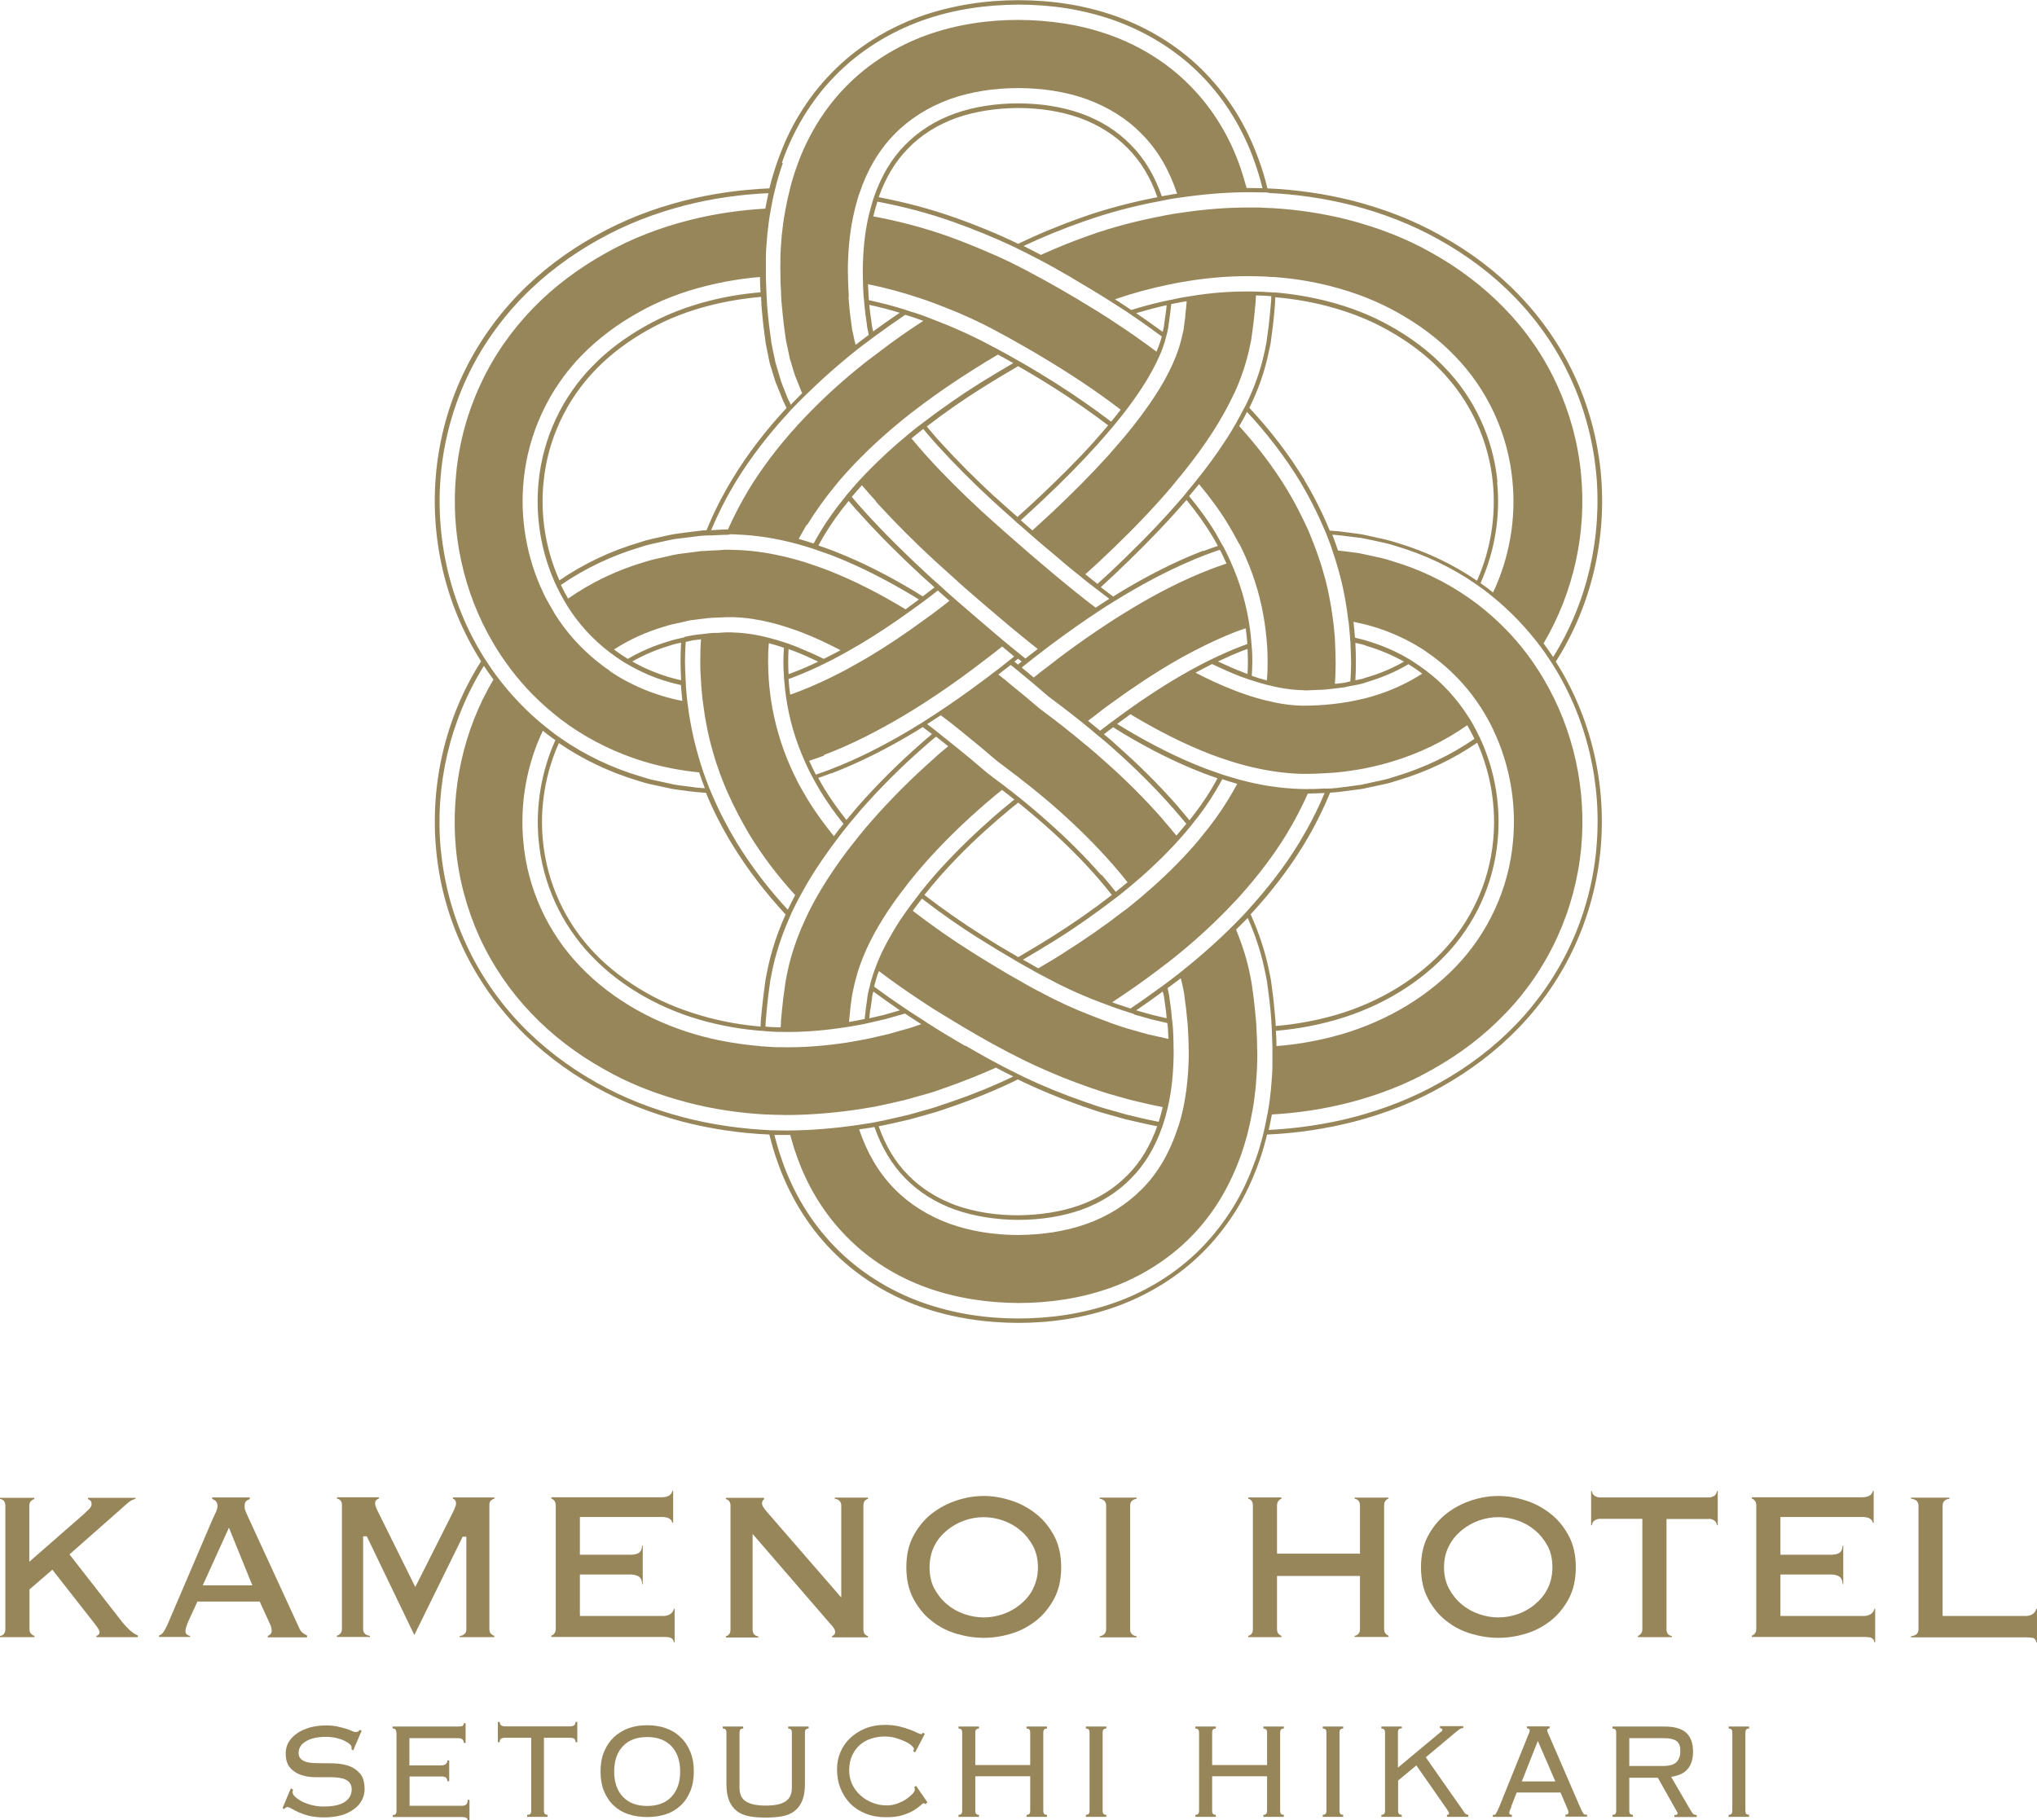<?xml version="1.0" encoding="UTF-8"?><svg id="_レイヤー_1" xmlns="http://www.w3.org/2000/svg" viewBox="0 0 110.51 98.76"><defs><style>.cls-1{fill:#98865b;}</style></defs><path class="cls-1" d="M84.41,35.89c1.95-3.06,2.78-6.73,2.43-10.3-.18-1.78-.65-3.55-1.41-5.18-.76-1.64-1.8-3.14-3.04-4.42-1.24-1.29-2.67-2.35-4.19-3.19-1.51-.86-3.13-1.47-4.78-1.9-1.54-.39-3.1-.61-4.66-.68-.12-.49-.26-.98-.44-1.47-.31-.87-.69-1.72-1.19-2.54-.49-.81-1.09-1.58-1.76-2.27-1.35-1.39-3.04-2.42-4.8-3.05-1.76-.63-3.57-.88-5.32-.88-1.75,0-3.56,.26-5.32,.88-1.75,.63-3.45,1.66-4.8,3.05-.68,.69-1.27,1.46-1.76,2.27-.5,.81-.88,1.67-1.19,2.54-.17,.49-.32,.98-.44,1.47-1.55,.07-3.1,.28-4.63,.67-1.65,.42-3.27,1.04-4.78,1.89-1.52,.84-2.95,1.9-4.19,3.18-1.24,1.28-2.29,2.78-3.05,4.41-.76,1.63-1.24,3.39-1.42,5.18-.36,3.57,.47,7.24,2.41,10.3,0,.01,.02,.02,.02,.03-1.93,3.03-2.77,6.66-2.44,10.2,.16,1.79,.63,3.55,1.38,5.19,.75,1.64,1.78,3.15,3.01,4.44,1.23,1.29,2.66,2.37,4.17,3.22,1.51,.86,3.13,1.48,4.77,1.92,1.57,.41,3.16,.64,4.75,.71,.12,.49,.26,.97,.43,1.45,.6,1.73,1.58,3.43,2.94,4.82,1.35,1.39,3.04,2.43,4.79,3.06,1.76,.63,3.57,.88,5.32,.89,1.75,0,3.56-.25,5.32-.88,1.76-.63,3.45-1.66,4.8-3.04,.68-.69,1.27-1.46,1.77-2.27,.49-.81,.88-1.67,1.19-2.54,.18-.49,.32-.99,.44-1.49,1.58-.07,3.16-.3,4.72-.7,1.65-.43,3.27-1.05,4.78-1.91,1.51-.85,2.94-1.92,4.18-3.21,1.24-1.29,2.27-2.79,3.02-4.43,.75-1.64,1.22-3.4,1.39-5.19,.34-3.55-.5-7.2-2.44-10.24,0,0,0,0,0,0Zm-15.59-25.42c1.52,.07,3.04,.29,4.54,.67,1.63,.42,3.23,1.03,4.72,1.87,1.49,.83,2.91,1.88,4.13,3.15,1.22,1.26,2.25,2.74,2.99,4.35,.75,1.61,1.21,3.34,1.39,5.1,.34,3.48-.46,7.05-2.33,10.04-.17-.25-.34-.5-.52-.74,1.64-2.77,2.35-6.04,2.03-9.22-.16-1.67-.61-3.31-1.31-4.83-.7-1.53-1.67-2.93-2.84-4.13-1.16-1.2-2.5-2.2-3.93-3-1.42-.81-2.96-1.39-4.53-1.8-1.37-.35-2.77-.56-4.17-.64-.09,0-.17,0-.26-.01-.12,0-.23-.01-.35-.02-.17,0-.33,0-.5,0-1.25-.01-2.49,.09-3.71,.27-.18,.03-.37,.05-.55,.08-.09,.02-.18,.04-.27,.05-.08,.01-.16,.03-.25,.05-1.38,.26-2.74,.61-4.05,1.08-.88,.31-1.74,.66-2.58,1.04-.06-.03-.12-.07-.19-.1-.24-.13-.5-.26-.75-.38,1.05-.5,2.14-.94,3.25-1.33,1.33-.47,2.7-.84,4.11-1.1,.08-.02,.17-.03,.25-.05,.12-.02,.23-.05,.35-.07,.16-.03,.32-.05,.47-.07,1.23-.18,2.48-.3,3.75-.3,.23,0,.46,0,.69,.01,.05,0,.11,0,.16,0,.09,0,.17,0,.26,.01Zm8.58,24.91c.24,.16,.47,.33,.69,.51,.88,.71,1.65,1.56,2.27,2.53,.05,.09,.11,.17,.16,.26,.14,.24,.28,.48,.4,.73,.04,.08,.08,.15,.11,.23,.88,1.86,1.25,3.98,1.05,6.04-.23,2.53-1.34,4.95-3.11,6.78-1.76,1.83-4.15,3.15-6.71,3.8-.98,.25-1.99,.42-3.01,.5,0-.28-.01-.55-.03-.83,.96-.08,1.91-.24,2.83-.48,2.44-.62,4.68-1.87,6.32-3.57,1.65-1.7,2.67-3.93,2.88-6.28,.18-1.85-.14-3.76-.91-5.45-.04-.08-.07-.16-.11-.23-.12-.25-.25-.5-.39-.74-.06-.11-.13-.21-.2-.32-.61-.95-1.37-1.79-2.26-2.46-.24-.18-.48-.35-.73-.51-.08-.05-.16-.1-.24-.15-.68-.4-1.42-.72-2.19-.95-.23-.08-.47-.13-.71-.19-.02-.29-.05-.57-.08-.86,.35,.07,.69,.15,1.03,.25,.96,.28,1.87,.7,2.71,1.23,.07,.05,.15,.1,.22,.15Zm-8.21,19.94c-.04-.41-.07-.82-.12-1.23l-.08-.61-.04-.3-.07-.35c-.22-1.17-.59-2.23-1.03-3.22,1.05-1.14,2.03-2.38,2.87-3.76,.55-.9,1.03-1.85,1.44-2.84,.37-.02,.74-.07,1.11-.12l.66-.09,.65-.14,.65-.14c.22-.05,.43-.13,.65-.19,1.5-.45,2.95-1.13,4.26-2.03,.73,1.63,1.04,3.48,.87,5.27-.21,2.3-1.21,4.47-2.82,6.13-1.6,1.66-3.81,2.9-6.2,3.5-.9,.23-1.83,.39-2.78,.47,0-.12-.01-.24-.02-.36Zm-5.24,5.72c-.02,.08-.05,.16-.08,.24-.41,1.24-1.04,2.36-1.92,3.24-.83,.84-1.85,1.48-3.01,1.89-1.15,.41-2.42,.59-3.71,.6-1.29,0-2.56-.2-3.71-.61-1.15-.42-2.18-1.06-3-1.9-.87-.88-1.5-1.99-1.91-3.22,.12-.02,.23-.03,.35-.05,.16-.02,.32-.05,.48-.08,.38,1.08,.93,2.03,1.67,2.78,.73,.75,1.64,1.32,2.69,1.7,1.05,.37,2.22,.55,3.43,.56,1.21,0,2.39-.18,3.44-.55,1.05-.38,1.96-.95,2.69-1.7,.75-.75,1.31-1.7,1.69-2.79,.03-.08,.05-.16,.08-.24,.08-.26,.16-.53,.22-.8,.18-.78,.28-1.6,.31-2.45,.02-.41,.01-.83,0-1.25,0-.22-.02-.45-.03-.67,0-.06-.01-.12-.02-.19,0-.09-.02-.17-.03-.26-.02-.18-.03-.35-.05-.53l-.07-.49-.03-.25-.04-.19c-.01-.07-.03-.14-.05-.21,.24-.18,.48-.36,.72-.54,.05,.2,.1,.4,.14,.61l.04,.22,.03,.25,.07,.51c.03,.26,.05,.52,.08,.78,0,.08,.02,.15,.02,.23,0,0,0,.02,0,.03,.02,.28,.03,.56,.04,.84,.01,.38,.02,.76,0,1.13-.03,.87-.13,1.73-.31,2.55-.06,.27-.13,.54-.21,.8Zm-17.11-4.63c-.22,.04-.44,.08-.66,.12-.06,0-.12,.02-.18,.03-1.23,.19-2.47,.29-3.7,.26-.06,0-.11,0-.17,0-.22,0-.44-.03-.66-.04-.08,0-.17,0-.25-.02-1.03-.09-2.05-.25-3.04-.51-2.56-.66-4.94-1.97-6.7-3.81-1.77-1.83-2.87-4.25-3.09-6.78-.19-2.05,.18-4.16,1.06-6.01,.09,.07,.18,.15,.28,.22,.13,.1,.26,.19,.4,.29-.76,1.68-1.08,3.58-.91,5.42,.21,2.35,1.23,4.58,2.87,6.29,1.63,1.71,3.88,2.96,6.31,3.58,.93,.24,1.88,.4,2.86,.48,.08,0,.17,0,.25,.02,.22,.02,.44,.03,.66,.04,.06,0,.11,0,.17,0,1.23,.03,2.47-.08,3.71-.28,0,0,0,0,0,0,.28-.04,.56-.1,.84-.15,.09-.02,.17-.04,.26-.06,.28-.06,.56-.13,.83-.19l.96-.27c.05-.01,.1-.03,.15-.05,.29,.2,.59,.39,.89,.58-.27,.09-.53,.19-.8,.26l-.99,.28c-.36,.08-.73,.17-1.09,.25-.08,.02-.17,.03-.25,.05Zm-13.75-20.01c-.24-.16-.47-.33-.69-.51-.9-.72-1.68-1.59-2.3-2.58-.04-.07-.08-.14-.12-.21-.14-.24-.28-.48-.41-.73-.04-.08-.08-.15-.11-.23-.89-1.88-1.26-4.02-1.05-6.1,.25-2.53,1.37-4.94,3.15-6.76,.89-.91,1.93-1.69,3.07-2.32,1.14-.65,2.38-1.12,3.66-1.44,.96-.24,1.95-.41,2.94-.49,0,.28,.01,.55,.03,.83-.94,.08-1.87,.23-2.77,.46-1.22,.31-2.4,.76-3.47,1.37-1.07,.6-2.05,1.32-2.88,2.18-1.66,1.69-2.69,3.92-2.92,6.27-.19,1.87,.13,3.81,.9,5.51,.04,.08,.07,.15,.11,.23,.12,.25,.25,.5,.39,.73,.05,.09,.11,.18,.16,.27,.61,.98,1.39,1.82,2.29,2.51,.24,.18,.48,.35,.73,.51,.08,.05,.16,.1,.24,.14,.67,.39,1.38,.71,2.13,.93,.25,.08,.51,.14,.77,.2,.02,.29,.05,.57,.08,.86-.37-.07-.74-.16-1.09-.27-.94-.28-1.83-.69-2.64-1.21-.07-.05-.15-.1-.22-.15Zm8.21-19.92c.04,.41,.07,.82,.12,1.23l.08,.61,.04,.3,.07,.36,.15,.73,.21,.69,.11,.34,.13,.32,.26,.65c.07,.14,.13,.29,.2,.43-1.09,1.17-2.09,2.45-2.95,3.87-.53,.88-1,1.8-1.39,2.76-.12,0-.24,.01-.36,.03l-.66,.08-.66,.09c-.22,.03-.44,.09-.65,.13-.44,.1-.87,.18-1.3,.33-1.53,.45-3.01,1.14-4.35,2.06-.74-1.65-1.05-3.52-.86-5.34,.22-2.29,1.23-4.46,2.85-6.12,.81-.83,1.76-1.54,2.82-2.13,1.05-.6,2.21-1.04,3.41-1.34,.88-.22,1.79-.37,2.72-.45,0,.12,.01,.25,.02,.37Zm4.75-.36s0-.03,0-.04c-.02-.28-.03-.56-.04-.84-.01-.38-.02-.75,0-1.12,.03-.88,.13-1.74,.32-2.57,.06-.27,.13-.54,.21-.8,.02-.08,.05-.16,.08-.24,.41-1.24,1.04-2.35,1.91-3.23,.82-.84,1.85-1.48,3-1.9,1.15-.41,2.42-.6,3.71-.6,1.29,0,2.56,.19,3.71,.6,1.15,.42,2.18,1.05,3,1.9,.88,.88,1.5,1.99,1.91,3.23-.15,.02-.29,.04-.44,.07-.13,.02-.26,.05-.39,.07-.38-1.09-.93-2.04-1.68-2.79-.73-.75-1.64-1.32-2.69-1.7-1.05-.37-2.22-.55-3.43-.55-1.21,0-2.39,.18-3.43,.55-1.05,.38-1.96,.95-2.69,1.7-.75,.75-1.3,1.7-1.68,2.79-.03,.08-.05,.16-.08,.24-.08,.26-.15,.53-.22,.8-.18,.78-.28,1.61-.31,2.46-.02,.41-.01,.82,0,1.24,0,.22,.02,.45,.03,.67,0,.06,.01,.12,.02,.18,0,.09,.02,.17,.02,.26,.02,.18,.04,.36,.06,.54l.07,.49,.03,.25,.04,.18,.04,.21c-.24,.18-.48,.36-.71,.54l-.05-.18-.09-.42-.05-.21-.03-.25-.07-.51c-.03-.27-.06-.53-.08-.8,0-.07-.01-.14-.02-.22Zm12.12-1.03c.66,.39,1.32,.78,1.98,1.2,.02,0,.03,.02,.05,.03,.3,.19,.59,.38,.89,.57,.09,.06,.17,.12,.26,.18,.57,.38,1.13,.78,1.68,1.19-.07,.26-.17,.54-.29,.82-.78-.59-1.58-1.14-2.39-1.67-.09-.06-.17-.11-.26-.17-.29-.19-.58-.37-.88-.55-1.13-.7-2.29-1.36-3.46-1.98-.17-.09-.35-.18-.52-.27-.31-.16-.62-.31-.93-.45-.1-.04-.19-.09-.29-.13-.84-.37-1.69-.72-2.55-1.03-1.32-.47-2.69-.83-4.08-1.09,.06-.27,.14-.54,.22-.8,1.41,.27,2.8,.63,4.14,1.11,1.09,.39,2.17,.83,3.22,1.32,.09,.05,.19,.09,.28,.14,.31,.15,.61,.3,.91,.46,0,0,.01,0,.02,.01,.36,.18,.68,.36,1.01,.54l1,.57Zm9.31,7.08c-.13,.26-.27,.52-.41,.77-.19,.34-.39,.67-.6,.98-.49,.76-1.02,1.47-1.56,2.14-.18,.22-.35,.44-.53,.65-.05,.07-.11,.13-.16,.2-.24,.28-.48,.55-.72,.82-1.05,1.17-2.14,2.25-3.25,3.3-.24,.22-.47,.43-.71,.65-.22-.17-.44-.34-.66-.52,.27-.24,.53-.48,.8-.73,1.1-1.03,2.18-2.1,3.21-3.25,.26-.29,.53-.59,.78-.9,.05-.06,.11-.13,.16-.2,.18-.21,.36-.43,.53-.65,.5-.63,.97-1.28,1.42-1.97,.24-.37,.47-.76,.69-1.16,.14-.25,.27-.51,.4-.78,.04-.08,.08-.16,.12-.24,.35-.77,.63-1.6,.82-2.5l.07-.34,.04-.29,.08-.59c.05-.39,.08-.79,.12-1.18,0-.12,.01-.23,.02-.35,.28,0,.55,.02,.83,.04,0,.12-.01,.25-.02,.37-.04,.41-.07,.82-.12,1.22l-.08,.6-.04,.3-.07,.36c-.22,1.1-.58,2.08-1.01,2.97-.04,.08-.08,.16-.12,.24Zm6.04,12.71c.21,.04,.43,.09,.63,.17,.71,.21,1.39,.5,2.02,.85-.62,.35-1.28,.64-1.98,.84-.14,.04-.27,.1-.41,.12l-.25,.05c.02-.32,.03-.64,.03-.96,0-.36-.01-.72-.03-1.08Zm-.12,2.32l.1-.02,.33-.07c.15-.03,.28-.09,.42-.13,.76-.23,1.48-.54,2.16-.94,.26,.16,.51,.33,.75,.51-.82,.53-1.72,.94-2.67,1.22-.35,.11-.71,.19-1.07,.26-.09,.02-.17,.03-.26,.05-.28,.05-.56,.09-.85,.12-.54,.06-1.08,.09-1.62,.09-.67-.01-1.37-.12-2.08-.3-.27-.07-.53-.14-.8-.23-.08-.03-.16-.05-.24-.08-.18-.06-.36-.13-.55-.2-.73-.28-1.45-.61-2.16-.98,.3-.16,.6-.32,.9-.47,.52,.25,1.03,.48,1.55,.68,.11,.04,.23,.08,.34,.12,.08,.03,.16,.06,.24,.08,.27,.09,.54,.17,.81,.24,.69,.18,1.37,.29,1.99,.3,.12,.02,.29,0,.44,0l.46-.02c.27,0,.53-.04,.79-.07,.04,0,.07,0,.11-.01l.45-.06,.28-.06,.15-.03Zm-1.46,5.58l-.65,.03c-.08,0-.15,0-.23,0-.14,0-.28,.01-.44,0-1.2-.03-2.33-.22-3.39-.51-.27-.07-.54-.16-.81-.24-.08-.03-.16-.05-.24-.08-.26-.09-.51-.18-.76-.27-1.57-.6-3.01-1.35-4.37-2.16-.15-.09-.29-.18-.44-.27,.24-.18,.48-.35,.72-.53,.05,.03,.09,.06,.14,.09,1.33,.79,2.73,1.52,4.24,2.1,.27,.1,.55,.2,.83,.29,.08,.03,.16,.05,.24,.08,.26,.08,.53,.16,.8,.23,.97,.25,1.98,.42,3.04,.45,.25,0,.51,0,.76-.01,.3-.01,.6-.03,.89-.05,.09,0,.18-.01,.27-.02,1.01-.1,2.01-.29,2.99-.59,1.44-.43,2.83-1.1,4.07-1.97,.14,.24,.27,.49,.39,.74-1.3,.89-2.74,1.57-4.22,2.02-.21,.06-.42,.14-.64,.19l-.64,.14-.64,.14-.65,.09c-.33,.04-.65,.09-.98,.11-.09,0-.18,.01-.27,.01-.01,0-.03,0-.04,0Zm-5.3,.59c-.42,.69-.9,1.35-1.42,1.98-.05,.07-.11,.13-.16,.2-.18,.21-.36,.43-.55,.63-.82,.91-1.73,1.76-2.69,2.57-.21,.18-.43,.35-.64,.52-.02,.02-.04,.03-.06,.05-.04,.03-.09,.07-.14,.1-1.06,.82-2.17,1.59-3.33,2.32-.43,.28-.88,.54-1.32,.8-.08-.04-.15-.08-.23-.13l-.6-.34c.58-.34,1.15-.68,1.71-1.03,1.14-.71,2.23-1.48,3.27-2.28,.04-.03,.08-.06,.12-.09,.03-.02,.05-.04,.08-.06,.22-.17,.43-.35,.64-.52,.97-.81,1.87-1.66,2.68-2.57,.19-.21,.37-.42,.55-.64,.05-.07,.11-.13,.16-.2,.45-.56,.87-1.14,1.23-1.75,.13-.22,.25-.43,.37-.65,.27,.09,.54,.17,.81,.25-.15,.28-.31,.56-.48,.84Zm-3.53,10.52l.04,.19,.03,.24,.07,.49c.02,.15,.03,.29,.04,.44-.26-.06-.51-.12-.77-.18l-.88-.25c.49-.33,.97-.67,1.44-1.02,0,.03,.01,.06,.02,.09Zm-1.6,1.15l.96,.27c.29,.07,.57,.13,.86,.2,0,.09,.02,.17,.03,.26,.01,.2,.02,.4,.03,.6-.37-.08-.75-.17-1.12-.25l-.99-.28c-.26-.07-.52-.16-.78-.25-.07-.02-.13-.05-.2-.07-.03-.01-.07-.02-.1-.04-.33-.12-.65-.24-.98-.37-.93-.36-1.84-.77-2.72-1.25-.31-.15-.62-.33-.93-.5l-.33-.19-.6-.34c-.08-.05-.15-.09-.23-.14-.08-.05-.17-.1-.25-.15-.45-.27-.9-.54-1.34-.82-1.15-.72-2.25-1.49-3.3-2.3,.16-.22,.32-.44,.5-.66,1.03,.8,2.12,1.56,3.25,2.26,.57,.36,1.15,.71,1.74,1.05,.02,.01,.04,.03,.06,.04l.19,.11,.73,.41s.07,.04,.1,.06c.28,.15,.55,.3,.81,.43,1.04,.56,2.11,1.02,3.21,1.42,.16,.06,.31,.12,.47,.17,.17,.06,.34,.12,.51,.17,.1,.03,.2,.07,.31,.1,.04,.01,.08,.03,.13,.04Zm-14.29-.26l.07-.49,.03-.24,.04-.18s.01-.05,.02-.07c.48,.35,.96,.69,1.44,1.02l-.91,.26c-.25,.06-.5,.11-.75,.17,.02-.15,.03-.31,.05-.47Zm-.07-1.15c-.01,.06-.03,.13-.04,.19l-.04,.19-.03,.24-.07,.49c-.02,.19-.04,.37-.06,.55-.28,.06-.56,.11-.85,.16,.03-.27,.05-.54,.08-.81l.07-.51,.04-.25,.05-.22c.04-.19,.08-.39,.14-.58,.02-.09,.05-.18,.07-.26,.08-.28,.18-.55,.29-.83,.24-.61,.55-1.22,.9-1.81,.29-.49,.61-.97,.95-1.44,.16-.22,.33-.44,.5-.66,.05-.07,.1-.13,.15-.2,.26-.33,.53-.65,.81-.97,.91-1.04,1.91-2.03,2.96-2.96,.26-.24,.53-.46,.8-.69,.16-.14,.33-.27,.49-.4,.23,.17,.45,.35,.67,.52-.21,.17-.42,.34-.62,.51-.26,.23-.53,.44-.78,.68-1.03,.91-2,1.88-2.89,2.88-.27,.31-.53,.63-.79,.95-.05,.07-.1,.13-.15,.2-.17,.22-.34,.44-.5,.66-.32,.44-.62,.88-.88,1.34-.38,.64-.7,1.28-.93,1.92-.11,.28-.19,.56-.27,.84-.02,.09-.04,.18-.06,.27Zm-4.22-4.07c.13-.27,.26-.54,.4-.8,.16-.3,.32-.59,.49-.88,.49-.83,1.03-1.6,1.59-2.34,.17-.23,.34-.45,.52-.67,.05-.07,.11-.13,.16-.2,.21-.25,.42-.5,.63-.75,1.06-1.2,2.18-2.32,3.36-3.35,.23-.21,.46-.41,.7-.6l.07,.05,.59,.47c-.27,.23-.55,.45-.81,.7-1.15,1.02-2.25,2.11-3.28,3.28-.24,.27-.48,.55-.71,.84-.05,.07-.11,.13-.16,.2-.17,.22-.35,.44-.52,.66-.51,.68-.99,1.38-1.44,2.13-.21,.35-.41,.72-.6,1.09-.13,.26-.25,.53-.37,.8-.04,.08-.07,.16-.11,.25-.33,.8-.6,1.64-.77,2.54l-.06,.33-.04,.29-.08,.59c-.05,.39-.08,.79-.12,1.18,0,.12-.01,.24-.02,.37-.06,0-.12,0-.17,0-.22,0-.43-.02-.65-.04,0-.13,.01-.26,.02-.39,.04-.41,.07-.82,.12-1.22l.08-.6,.04-.3,.07-.35c.21-1.09,.55-2.09,.96-3.02,.04-.08,.07-.17,.11-.25Zm-5.98-12.65c-.23-.05-.46-.11-.69-.18-.69-.21-1.35-.49-1.96-.84,.64-.36,1.32-.65,2.04-.86,.19-.07,.4-.12,.61-.16-.02,.35-.03,.7-.03,1.05,0,.33,.02,.66,.03,.99Zm.18-2.33c-.06,.01-.11,.02-.17,.04-.23,.05-.47,.1-.69,.18-.78,.23-1.53,.55-2.21,.95-.26-.16-.51-.33-.75-.51,.84-.54,1.76-.96,2.73-1.24,.3-.11,.61-.16,.92-.23,.03,0,.05-.01,.08-.02,.09-.02,.17-.04,.26-.06,.04,0,.08-.02,.13-.03l.48-.06,.24-.03,.24-.03c.16-.02,.32-.02,.49-.03l.49-.02h.24c.08-.01,.15,0,.23,0,.65,.02,1.33,.13,2.02,.3,.27,.07,.53,.14,.8,.23,.08,.03,.16,.05,.24,.08,.2,.07,.41,.14,.61,.22,.71,.27,1.4,.6,2.09,.96-.3,.16-.6,.32-.91,.47-.49-.24-.99-.46-1.48-.66-.13-.05-.27-.1-.4-.15-.08-.03-.16-.06-.24-.08-.27-.09-.54-.17-.81-.24-.67-.18-1.33-.28-1.94-.3-.07,0-.13-.01-.2-.01h-.23s-.46,.03-.46,.03c-.15,0-.31,0-.46,.02l-.4,.05h-.05s-.45,.06-.45,.06c-.12,.02-.23,.05-.35,.07-.03,0-.06,.01-.09,.02Zm6.66-6.1c.46-.75,.98-1.47,1.55-2.16,.06-.07,.11-.14,.16-.2,.18-.21,.37-.42,.56-.63,.83-.9,1.74-1.75,2.7-2.54,.18-.15,.36-.3,.54-.44,.03-.03,.07-.05,.1-.08,.07-.05,.13-.1,.2-.15,1.43-1.1,2.96-2.11,4.54-3.04,.1,.06,.2,.11,.3,.16l.53,.3c-.6,.35-1.19,.71-1.78,1.07-1.07,.67-2.1,1.39-3.08,2.14-.07,.05-.13,.1-.2,.15-.04,.03-.07,.05-.11,.08-.18,.14-.36,.29-.54,.44-.97,.8-1.87,1.65-2.69,2.54-.19,.21-.37,.42-.55,.63-.06,.07-.11,.13-.16,.2-.51,.62-.98,1.27-1.38,1.94-.12,.2-.23,.4-.34,.6-.27-.09-.54-.17-.81-.25,.14-.26,.29-.52,.44-.78Zm3.58-10.49l-.02-.09-.04-.18-.03-.24-.07-.49c-.02-.15-.03-.3-.05-.45,.55,.12,1.1,.26,1.65,.43-.49,.33-.97,.67-1.45,1.02Zm-.23-1.71c0-.08-.02-.17-.02-.25-.01-.2-.02-.4-.03-.61,.97,.2,1.94,.46,2.88,.78,.09,.03,.18,.06,.27,.09,.01,0,.02,0,.03,.01,.33,.12,.65,.24,.98,.37,.95,.37,1.88,.79,2.78,1.28,.4,.21,.8,.43,1.2,.66,.28,.16,.56,.32,.84,.48,.08,.05,.17,.1,.25,.15,1.56,.92,3.07,1.91,4.48,2.99-.17,.22-.34,.43-.52,.65-.96-.73-1.95-1.42-2.99-2.08-.59-.37-1.19-.74-1.8-1.09,0,0,0,0,0,0l-.25-.14-.67-.38c-.06-.03-.11-.06-.17-.09-.25-.14-.51-.28-.75-.4-1.06-.57-2.16-1.04-3.27-1.46-.13-.05-.27-.1-.4-.15-.19-.07-.39-.13-.59-.19-.1-.03-.2-.07-.3-.1-.64-.2-1.29-.37-1.94-.51Zm11.54,15.05c.22,.18,.44,.35,.66,.52,.07,.05,.14,.11,.21,.16,.21,.16,.42,.32,.63,.48-.25,.16-.5,.32-.74,.48-.17-.13-.34-.26-.51-.39-.07-.05-.13-.11-.2-.16-.22-.17-.44-.35-.65-.52-.52-.42-1.03-.85-1.55-1.29-.44-.37-.87-.74-1.3-1.12-.21-.18-.42-.37-.63-.55-.06-.06-.13-.11-.19-.17-.38-.34-.77-.68-1.14-1.02-1.05-.97-2.06-1.97-3-3.01-.28-.31-.55-.63-.82-.95,.18-.15,.35-.29,.53-.43,.04-.03,.07-.06,.11-.08,.26,.31,.52,.61,.79,.91,.92,1.01,1.91,2,2.95,2.96,.39,.36,.8,.72,1.2,1.08,.06,.06,.12,.11,.19,.17,.21,.18,.42,.36,.63,.55,.4,.35,.8,.7,1.22,1.04,.54,.47,1.08,.92,1.63,1.35Zm8.98,3.62c-.13,.04-.25,.09-.38,.14-.5,.19-1.01,.42-1.51,.66-.1,.05-.19,.09-.29,.14-.3,.15-.59,.31-.89,.47-1.19,.66-2.36,1.42-3.5,2.24-.24,.17-.48,.35-.72,.53-.02,.01-.04,.03-.06,.04-.05,.04-.11,.08-.16,.12-.16,.12-.31,.24-.47,.36,0,0,0,0-.01-.01-.21-.18-.43-.35-.64-.53,.13-.1,.26-.2,.39-.3,.07-.05,.14-.11,.21-.16,.06-.05,.13-.1,.19-.15,.17-.13,.34-.25,.52-.38,1.11-.81,2.25-1.57,3.41-2.24,.28-.16,.56-.32,.85-.47,.09-.05,.18-.09,.27-.14,.7-.36,1.4-.69,2.12-.97,.2-.08,.39-.14,.59-.21,.04,.28,.07,.56,.09,.84Zm.04,.99c0,.21-.01,.42-.02,.63-.09-.03-.17-.06-.26-.1-.45-.17-.89-.37-1.34-.58,.44-.21,.87-.4,1.3-.57,.1-.04,.2-.07,.3-.11,.01,.24,.02,.48,.02,.72Zm-12.47,15.99l-.06-.04c-.61-.35-1.21-.71-1.79-1.08-1.13-.71-2.2-1.46-3.23-2.25,.25-.32,.51-.63,.78-.94,.88-1,1.84-1.96,2.87-2.86,.25-.23,.52-.45,.78-.67,.21-.19,.44-.36,.66-.54,.23,.18,.46,.37,.68,.56,.26,.22,.53,.44,.78,.67,1.03,.91,1.99,1.86,2.86,2.86,.26,.3,.52,.61,.76,.92-1.03,.8-2.12,1.56-3.25,2.27-.59,.37-1.19,.73-1.79,1.08l-.04,.02Zm4.51-4.45c-.88-1.01-1.85-1.97-2.89-2.89-.25-.23-.52-.45-.78-.68-.21-.18-.43-.36-.64-.53-.05-.04-.1-.09-.16-.13-.01-.01-.03-.02-.04-.03-.22-.18-.44-.35-.67-.52-.04-.03-.08-.06-.11-.09l-.42-.31-.21-.16-.1-.08c-.11-.09-.15-.11-.23-.18l-.85-.72-.82-.67-.19-.15-.64-.51-.02-.02-.2-.16-.47-.36c.25-.16,.49-.32,.74-.48l.38,.29,.09,.07,.12,.09,.66,.53,.06,.05,.83,.68,.85,.72c.06,.06,.1,.08,.19,.15l.11,.08,.21,.16,.42,.32c.09,.07,.18,.14,.28,.21,.19,.15,.37,.3,.56,.44,.04,.03,.07,.06,.11,.09,.07,.05,.13,.11,.2,.16,.17,.14,.34,.28,.51,.42,.27,.23,.54,.45,.8,.69,1.05,.93,2.05,1.92,2.96,2.96,.27,.31,.54,.63,.79,.95-.21,.18-.43,.35-.64,.52-.25-.31-.5-.62-.77-.93Zm-16.95-10.64c.11-.04,.21-.07,.32-.12,.52-.2,1.05-.43,1.57-.69,.1-.05,.19-.09,.29-.14,.3-.15,.59-.31,.88-.47,.26-.15,.53-.3,.79-.45,.92-.55,1.82-1.15,2.71-1.79,.24-.17,.48-.35,.72-.52,0,0,0,0,0,0,.07-.05,.14-.11,.21-.16,.2-.15,.4-.3,.6-.46,.21,.19,.42,.38,.63,.56-.16,.13-.32,.25-.49,.38-.07,.05-.14,.11-.21,.16-.08,.06-.17,.13-.25,.19-.15,.11-.3,.22-.46,.33-.99,.73-2.01,1.41-3.05,2.03-.12,.07-.25,.14-.37,.21-.28,.16-.56,.32-.84,.47-.09,.05-.18,.09-.27,.14-.72,.37-1.45,.71-2.18,.99-.17,.07-.35,.13-.52,.19-.04-.28-.07-.56-.09-.84Zm-.03-.92c0-.23,.01-.47,.02-.7,.11,.04,.22,.08,.33,.12,.43,.16,.85,.36,1.28,.56-.46,.22-.91,.42-1.37,.59-.08,.03-.16,.06-.24,.09-.01-.22-.02-.44-.02-.66Zm4.76-8.7c1.04,1.14,2.12,2.22,3.23,3.24,.27,.25,.54,.48,.81,.73,.06,.06,.13,.11,.19,.17,.21,.19,.41,.38,.62,.56,.58,.51,1.17,1.01,1.76,1.51,.36,.31,.73,.62,1.1,.92,.22,.18,.43,.36,.65,.53,.07,.05,.13,.11,.2,.16,.07,.06,.14,.11,.22,.17-.22,.17-.45,.35-.67,.52-.07-.05-.13-.11-.2-.16-.07-.05-.13-.11-.2-.16-.22-.18-.44-.36-.65-.53-.33-.28-.66-.55-.98-.83-.62-.53-1.25-1.07-1.88-1.62-.21-.18-.42-.37-.62-.56-.06-.06-.13-.11-.19-.17-.24-.21-.48-.42-.71-.64-1.12-1.04-2.23-2.13-3.29-3.3-.24-.26-.47-.53-.7-.8,.18-.21,.36-.42,.55-.63,.25,.3,.51,.59,.77,.87Zm7.71,8.84l-.2-.16c.07-.05,.13-.1,.2-.16,.07,.05,.13,.1,.2,.16-.07,.05-.13,.1-.2,.16Zm-8.51-8.11c1.07,1.18,2.17,2.27,3.3,3.31,.23,.21,.46,.41,.68,.61-.21,.16-.43,.33-.64,.49-.15-.09-.3-.19-.45-.28-1.37-.82-2.82-1.58-4.4-2.19-.26-.1-.54-.2-.81-.29,.1-.18,.2-.37,.31-.55,.39-.65,.84-1.27,1.33-1.87,.22,.26,.45,.52,.68,.77Zm-2.01,13.01c1.51-.57,2.91-1.3,4.25-2.09,.06-.03,.11-.07,.17-.1,.08-.05,.15-.1,.23-.14,.25-.16,.51-.31,.75-.47,.92-.59,1.8-1.21,2.66-1.85,.17-.13,.34-.26,.5-.38,.23-.17,.45-.35,.68-.52,.07-.05,.14-.11,.2-.16,.07-.06,.14-.11,.22-.17,.22,.18,.43,.36,.65,.54-.07,.05-.13,.11-.2,.16-.07,.05-.14,.11-.2,.16-.22,.18-.44,.35-.67,.52-.23,.18-.46,.35-.69,.52-.79,.59-1.61,1.17-2.45,1.72-.25,.16-.49,.32-.74,.48-.08,.05-.15,.1-.23,.14-.16,.1-.31,.19-.47,.29-1.37,.81-2.8,1.56-4.38,2.16-.24,.09-.48,.18-.73,.26-.13-.25-.25-.5-.36-.75,.27-.09,.54-.18,.8-.28Zm.38,1.01c1.59-.61,3.04-1.36,4.42-2.18,.19-.11,.37-.23,.55-.34l.5,.38c-.22,.19-.44,.37-.66,.57-1.18,1.04-2.31,2.16-3.38,3.38-.2,.23-.4,.47-.6,.71-.44-.55-.84-1.12-1.2-1.7-.12-.19-.22-.39-.33-.58,.23-.08,.46-.16,.69-.25Zm18.05,2.55c-1.03-1.18-2.13-2.27-3.28-3.28-.27-.25-.55-.48-.83-.72-.01-.01-.03-.02-.04-.03-.05-.04-.11-.09-.16-.13-.22-.18-.43-.36-.65-.54-.03-.02-.05-.04-.08-.06-.3-.24-.59-.48-.9-.71l-.82-.62-.84-.71-.31-.25-.57-.47-.08-.07-.2-.16-.22-.17c.22-.17,.45-.35,.67-.52l.2,.16,.15,.12,.05,.04,.65,.54,.18,.15,.83,.71,.8,.6c.31,.23,.61,.48,.92,.72,.07,.06,.15,.12,.22,.18,.22,.18,.44,.35,.65,.54,0,0,.02,.02,.03,.02,.06,.05,.11,.1,.17,.14,.24,.2,.49,.41,.72,.62,1.17,1.04,2.3,2.15,3.35,3.36,.21,.24,.41,.48,.61,.72-.18,.22-.36,.43-.54,.64-.23-.28-.45-.55-.69-.82Zm.81-.71c-1.06-1.22-2.2-2.34-3.38-3.38-.22-.21-.45-.4-.68-.59,.17-.13,.33-.26,.5-.38,.18,.11,.35,.22,.53,.33,1.37,.82,2.82,1.57,4.41,2.18,.24,.09,.48,.17,.72,.26-.11,.2-.22,.4-.34,.6-.35,.58-.75,1.14-1.18,1.68-.19-.23-.38-.47-.58-.69Zm1.72-12.92c-1.51,.58-2.91,1.31-4.24,2.11-.03,.02-.07,.04-.1,.06-.08,.05-.15,.1-.23,.14-.25,.16-.51,.31-.75,.47-.94,.61-1.85,1.24-2.73,1.9-.15,.11-.29,.22-.44,.34-.23,.17-.45,.35-.68,.52-.07,.05-.14,.11-.2,.16-.07,.06-.14,.11-.22,.17l-.65-.54c.07-.05,.13-.11,.2-.16,.07-.05,.13-.11,.2-.16,.22-.18,.45-.35,.67-.52,.21-.16,.41-.32,.62-.47,.82-.61,1.65-1.2,2.52-1.77,.24-.16,.49-.32,.74-.47,.08-.05,.15-.1,.23-.14,.13-.08,.26-.16,.39-.24,1.36-.81,2.8-1.56,4.37-2.17,.27-.1,.54-.2,.81-.29,.13,.25,.25,.5,.36,.75-.3,.1-.59,.2-.88,.31Zm-.39-1.01c-1.59,.61-3.03,1.37-4.41,2.19-.16,.1-.32,.2-.48,.3-.22-.17-.45-.34-.67-.51,.23-.21,.45-.42,.68-.63,1.11-1.05,2.21-2.14,3.27-3.31,.23-.26,.47-.53,.7-.79,.52,.63,.99,1.28,1.4,1.96,.11,.17,.2,.35,.3,.53-.26,.09-.52,.18-.78,.28Zm-11.3-2.91c-1.04-.96-2.02-1.94-2.93-2.94-.27-.29-.52-.59-.77-.89,.97-.75,1.99-1.46,3.06-2.13,.59-.37,1.19-.73,1.79-1.08l.1-.06,.13,.07c.61,.35,1.21,.71,1.79,1.08,1.03,.65,2.02,1.34,2.97,2.06-.26,.3-.52,.61-.79,.91-.91,1.01-1.91,2-2.94,2.97-.39,.37-.79,.73-1.19,1.09-.41-.36-.82-.72-1.22-1.09Zm-14.4,2.02c.11,0,.23,0,.35,.01,1.16,.04,2.26,.23,3.29,.51,.27,.07,.54,.15,.81,.24,.08,.03,.16,.05,.24,.08,.29,.1,.57,.2,.85,.3,1.57,.61,3,1.36,4.36,2.17,.12,.07,.24,.15,.37,.23-.24,.18-.48,.35-.72,.53-.02-.01-.05-.03-.07-.04-1.33-.8-2.73-1.53-4.23-2.11-.3-.11-.6-.22-.91-.32-.08-.03-.16-.05-.24-.08-.26-.08-.53-.16-.81-.23-.94-.24-1.92-.41-2.95-.44-.11,0-.22-.01-.33-.01h-.31s-.22,.02-.22,.02l-.4,.02c-.16,.01-.33,.01-.49,.03-.04,0-.08,0-.12,0l-.15,.02-.47,.06-.62,.08c-.21,.03-.41,.08-.61,.13-.41,.09-.82,.17-1.22,.3-1.47,.43-2.89,1.1-4.16,1.99-.14-.24-.27-.48-.39-.74,1.32-.91,2.79-1.6,4.31-2.05,.42-.15,.85-.22,1.28-.32,.21-.04,.43-.1,.65-.13l.65-.08,.65-.08c.08-.01,.16-.01,.24-.02,.09,0,.18-.01,.27-.01,.04,0,.09,0,.13,0l.65-.03h.13s.19-.01,.19-.01Zm3.64,13.32c-.13-.25-.25-.5-.36-.76-.5-1.14-.84-2.33-1.03-3.55-.04-.27-.07-.55-.1-.83,0-.08-.02-.17-.02-.25-.02-.33-.04-.66-.04-.99,0-.35,.01-.69,.04-1.03,.27,.07,.54,.15,.82,.25-.02,.26-.03,.52-.03,.79,0,.25,.01,.5,.03,.75,0,.09,0,.17,.02,.26,.02,.28,.05,.56,.09,.84,.17,1.22,.52,2.41,1.03,3.54,.11,.25,.23,.5,.36,.75,.04,.08,.08,.15,.12,.22,.12,.21,.23,.42,.36,.63,.37,.61,.79,1.2,1.25,1.77-.18,.22-.35,.44-.52,.67-.52-.64-1.01-1.31-1.43-2-.16-.27-.32-.54-.47-.82-.04-.08-.08-.15-.12-.23Zm24.01-12.81c.13,.25,.25,.5,.36,.76,.5,1.14,.84,2.33,1.02,3.55,.04,.27,.07,.55,.1,.83,0,.08,.02,.17,.02,.25,.03,.35,.04,.71,.04,1.06,0,.32-.01,.65-.04,.97-.27-.07-.54-.15-.82-.25,.01-.24,.03-.48,.03-.72,0-.27,0-.54-.03-.81,0-.09-.01-.17-.02-.26-.02-.28-.05-.56-.09-.84-.17-1.22-.52-2.41-1.03-3.55-.11-.25-.23-.5-.36-.75-.04-.08-.08-.15-.13-.22-.11-.19-.21-.39-.32-.58-.42-.7-.91-1.37-1.45-2.02,.18-.21,.36-.43,.54-.65,.6,.72,1.15,1.46,1.62,2.25,.15,.25,.29,.5,.43,.76,.04,.08,.08,.15,.12,.23Zm-2.92-12.36l-.07,.51-.03,.25-.05,.2c-.04,.2-.09,.4-.15,.6-.03,.09-.05,.17-.08,.26-.09,.27-.2,.54-.32,.81-.26,.57-.58,1.15-.95,1.71-.32,.49-.67,.97-1.03,1.44-.17,.22-.34,.43-.52,.65-.05,.06-.11,.13-.16,.19-.27,.32-.55,.64-.83,.96-.94,1.04-1.95,2.05-3,3.04-.37,.34-.74,.68-1.11,1.02-.21-.18-.42-.36-.63-.55,.39-.36,.79-.72,1.17-1.08,1.03-.97,2.03-1.97,2.95-2.99,.27-.3,.54-.61,.8-.92,.05-.06,.11-.13,.16-.19,.18-.21,.35-.43,.52-.65,.35-.45,.68-.91,.98-1.37,.39-.6,.72-1.2,.97-1.78,.12-.28,.22-.55,.29-.82,.03-.09,.05-.18,.07-.26,.02-.07,.04-.14,.05-.21l.04-.18,.03-.25,.07-.49c.02-.18,.04-.36,.06-.54,.28-.06,.56-.11,.84-.16,0,0,0,0,0,0-.02,.27-.05,.53-.08,.8Zm-1.07-.13l-.07,.49-.03,.24-.04,.17s-.02,.06-.02,.1c-.48-.35-.96-.69-1.44-1.02,.55-.16,1.1-.31,1.65-.43-.01,.15-.03,.3-.05,.45Zm-11.43-5.2c-1.34-.48-2.73-.84-4.14-1.11,.37-1.04,.9-1.95,1.61-2.66,.7-.72,1.58-1.27,2.6-1.64,1.02-.36,2.16-.53,3.35-.54,1.19,0,2.33,.18,3.35,.54,1.01,.37,1.89,.92,2.6,1.64,.71,.71,1.25,1.62,1.61,2.66-1.4,.27-2.78,.63-4.11,1.1-1.18,.42-2.33,.89-3.44,1.43-1.11-.54-2.25-1-3.42-1.42Zm-5.31,7.16s0,0,0,0c.23-.18,.47-.36,.7-.53,.07-.05,.14-.11,.21-.16,.56-.41,1.13-.81,1.7-1.2,.26,.08,.51,.16,.76,.25,.07,.03,.15,.06,.22,.08-.82,.53-1.62,1.09-2.4,1.69-.07,.05-.14,.11-.21,.16-.16,.12-.32,.24-.48,.36-.07,.05-.13,.11-.2,.16-.99,.79-1.95,1.65-2.85,2.57-.2,.21-.4,.41-.6,.63-.06,.06-.12,.13-.18,.2-.94,1.04-1.81,2.17-2.56,3.4-.41,.69-.79,1.41-1.12,2.15h-.25s-.65,.04-.65,.04c0,0,0,0-.01,0,.38-.91,.83-1.79,1.33-2.62,.84-1.37,1.81-2.61,2.86-3.75,.06-.07,.12-.14,.18-.2,.2-.21,.41-.42,.62-.63,.94-.93,1.92-1.8,2.93-2.6Zm-9.21,19.12c-.03-.29-.06-.57-.08-.86,0-.09,0-.17-.01-.26-.02-.35-.03-.7-.04-1.04,0-.37,.02-.73,.04-1.1,.13-.03,.27-.06,.4-.09l.43-.05c-.03,.41-.04,.83-.04,1.24,0,.39,.02,.79,.05,1.19,0,.09,.01,.17,.02,.26,.02,.28,.05,.56,.09,.84,.11,.87,.28,1.74,.53,2.58,.11,.4,.24,.79,.38,1.18,.1,.28,.22,.56,.33,.83,.04,.08,.07,.17,.11,.25,.34,.76,.73,1.5,1.15,2.21,.73,1.2,1.57,2.29,2.49,3.3-.14,.26-.27,.52-.4,.79-1.03-1.11-1.97-2.33-2.79-3.67-.51-.85-.97-1.74-1.36-2.67-.04-.09-.07-.17-.11-.26-.11-.28-.22-.57-.32-.86-.1-.3-.2-.6-.28-.9-.28-.96-.47-1.94-.59-2.93Zm2.44,7.74c.85,1.39,1.83,2.64,2.89,3.79-.44,.97-.8,2.03-1.02,3.18l-.07,.36-.04,.31-.08,.61c-.05,.41-.09,.82-.13,1.23,0,.13-.02,.26-.02,.39-.96-.08-1.89-.24-2.81-.48-1.19-.32-2.35-.75-3.4-1.36-1.05-.6-2-1.31-2.8-2.15-1.6-1.67-2.59-3.84-2.8-6.14-.17-1.79,.14-3.63,.87-5.25,1.3,.89,2.74,1.57,4.22,2.02,.22,.06,.43,.14,.65,.19l.65,.14,.65,.14c.22,.04,.44,.06,.66,.09,.39,.06,.77,.09,1.15,.12,.4,.98,.89,1.92,1.43,2.81Zm12.63,10.92c-.66-.39-1.33-.78-1.98-1.2-.04-.02-.08-.05-.12-.08-.3-.19-.59-.38-.88-.57-.09-.06-.18-.12-.27-.18-.57-.38-1.14-.78-1.69-1.19,.07-.27,.15-.56,.26-.84,.79,.6,1.6,1.16,2.42,1.7,.09,.06,.18,.11,.26,.17,.15,.1,.3,.2,.46,.29,.14,.09,.28,.17,.42,.26,1.16,.71,2.31,1.39,3.53,2.02,.15,.08,.3,.15,.45,.23,.31,.16,.62,.31,.93,.45,.1,.04,.19,.09,.29,.13,.86,.39,1.74,.74,2.63,1.05,.37,.12,.74,.26,1.12,.37l1.14,.32c.58,.14,1.16,.28,1.75,.39-.06,.27-.14,.54-.22,.8-.58-.11-1.16-.25-1.73-.39l-1.17-.33c-.39-.11-.77-.25-1.15-.38-1.13-.39-2.23-.84-3.3-1.35-.09-.05-.19-.09-.28-.14-.28-.14-.56-.28-.83-.42-.03-.02-.06-.03-.09-.05-.33-.17-.63-.33-.93-.5l-1-.57Zm6.36,3.27c.39,.13,.77,.27,1.16,.38l1.18,.33c.57,.13,1.14,.27,1.72,.38-.37,1.04-.9,1.95-1.62,2.66-.71,.72-1.58,1.27-2.6,1.63-1.02,.36-2.16,.53-3.35,.54-1.19,0-2.33-.18-3.35-.54-1.01-.37-1.89-.92-2.59-1.64-.71-.71-1.24-1.61-1.6-2.65,.57-.11,1.12-.24,1.68-.37l1.18-.33c.4-.11,.77-.25,1.16-.38,1.21-.42,2.39-.9,3.53-1.46,1.13,.55,2.3,1.03,3.5,1.45Zm5.23-7.19s-.04,.04-.07,.05c-.21,.17-.43,.33-.64,.49-.07,.05-.14,.11-.22,.16-.56,.41-1.12,.81-1.69,1.19-.23-.07-.46-.16-.7-.23-.1-.03-.19-.07-.29-.11,.82-.54,1.63-1.1,2.42-1.7,.07-.05,.14-.11,.21-.16,.13-.1,.27-.2,.4-.3,.1-.08,.19-.16,.29-.23,1-.8,1.96-1.66,2.87-2.59,.2-.21,.4-.42,.6-.63,.06-.07,.12-.13,.18-.2,.9-1.01,1.74-2.09,2.47-3.28,.43-.71,.83-1.46,1.17-2.23,.11,0,.22-.01,.34-.01l.57-.02c-.39,.94-.86,1.84-1.38,2.7-.81,1.33-1.76,2.53-2.77,3.64-.06,.07-.12,.14-.18,.2-.2,.22-.41,.43-.62,.64-.94,.94-1.94,1.81-2.96,2.62Zm9.21-19.12c.03,.28,.06,.57,.08,.85,0,.09,.01,.17,.02,.26,.02,.38,.03,.76,.04,1.14,0,.34-.02,.67-.04,1.01l-.34,.08-.44,.05s-.04,0-.06,0c.03-.38,.04-.77,.04-1.15,0-.42-.02-.85-.04-1.27,0-.09-.01-.17-.02-.26-.02-.28-.05-.56-.09-.84-.11-.84-.27-1.68-.51-2.5-.12-.43-.26-.85-.41-1.26-.1-.28-.22-.56-.33-.84-.04-.09-.07-.17-.11-.26-.33-.73-.7-1.44-1.11-2.13-.76-1.26-1.65-2.4-2.61-3.47,.14-.25,.29-.5,.42-.77,1.07,1.15,2.05,2.41,2.9,3.81,.49,.82,.93,1.69,1.31,2.59,.04,.09,.07,.17,.11,.26,.11,.28,.22,.56,.31,.85,.11,.33,.22,.66,.31,.99,.27,.93,.45,1.89,.56,2.85Zm-2.39-7.66c-.87-1.44-1.89-2.74-2.99-3.92,.46-.94,.84-1.96,1.07-3.12l.08-.37,.04-.3,.08-.61c.05-.41,.09-.82,.12-1.23,0-.12,.01-.25,.02-.37,.93,.08,1.85,.23,2.74,.46,1.2,.31,2.36,.75,3.41,1.35,1.05,.59,2.01,1.3,2.81,2.14,1.62,1.66,2.62,3.83,2.84,6.12,.18,1.81-.13,3.67-.86,5.31-1.33-.91-2.8-1.6-4.32-2.05-.43-.15-.86-.23-1.3-.33-.22-.05-.44-.1-.65-.14l-.66-.09c-.35-.05-.71-.09-1.06-.11-.39-.95-.85-1.86-1.37-2.73Zm10.47,.11c-.22-2.35-1.25-4.58-2.91-6.27-.82-.85-1.8-1.58-2.87-2.18-1.07-.61-2.25-1.06-3.47-1.37-.91-.23-1.84-.39-2.79-.47-.08,0-.17,0-.25-.01-.27-.02-.55-.03-.83-.04-1.23-.03-2.48,.06-3.71,.28-.02,0-.05,0-.07,.01-.26,.04-.52,.09-.77,.15-.09,.02-.17,.03-.26,.05-.65,.14-1.3,.31-1.94,.51-.29-.2-.59-.39-.88-.58,.95-.33,1.91-.59,2.88-.79,.08-.02,.17-.03,.25-.05,.19-.04,.39-.08,.58-.11,.08-.01,.17-.02,.25-.04,1.23-.2,2.47-.29,3.7-.26,.28,0,.55,.02,.83,.04,.08,0,.17,0,.25,.01,1.01,.08,2,.24,2.97,.49,1.28,.33,2.52,.8,3.66,1.45,1.14,.64,2.18,1.41,3.06,2.33,1.78,1.82,2.89,4.23,3.13,6.76,.21,2.07-.16,4.2-1.05,6.08-.12-.09-.23-.19-.36-.28-.11-.08-.21-.15-.32-.23,.77-1.7,1.09-3.62,.9-5.49ZM42.42,8.83c.59-1.7,1.56-3.37,2.89-4.72,1.32-1.36,2.98-2.37,4.7-2.99,1.73-.62,3.51-.86,5.24-.87,1.73,0,3.51,.25,5.24,.87,1.72,.62,3.38,1.63,4.7,2.99,1.33,1.35,2.3,3.02,2.89,4.72,.16,.46,.3,.92,.41,1.38-.03,0-.06,0-.09,0-.26,0-.51-.01-.77-.01-.1-.36-.21-.73-.33-1.09-.55-1.61-1.46-3.16-2.7-4.42-1.23-1.27-2.77-2.21-4.39-2.79-1.62-.58-3.31-.81-4.96-.82-1.65,0-3.34,.24-4.96,.82-1.62,.58-3.16,1.53-4.39,2.79-1.24,1.26-2.15,2.81-2.7,4.42-.13,.36-.24,.73-.33,1.09-.02,.08-.04,.17-.06,.25-.07,.28-.13,.55-.18,.83-.02,.09-.04,.18-.05,.27-.08,.41-.12,.82-.17,1.23-.03,.41-.07,.82-.07,1.22-.01,.33-.01,.66,0,.98,0,.28,.01,.55,.03,.83,0,.08,0,.17,.01,.25,0,.12,.01,.23,.02,.35,.04,.39,.07,.79,.12,1.18l.08,.59,.04,.29,.07,.33,.14,.66,.19,.63,.1,.31,.12,.3,.24,.6s.01,.02,.02,.03c-.21,.21-.41,.42-.62,.63-.05-.11-.1-.22-.16-.33l-.25-.63-.12-.32-.1-.34-.2-.67-.15-.71-.07-.36-.04-.3-.08-.6c-.05-.4-.09-.81-.12-1.22,0-.12-.01-.25-.02-.37,0-.08-.01-.17-.01-.25-.01-.27-.02-.55-.03-.83,0-.35,0-.7,0-1.05,0-.42,.05-.85,.08-1.27,.05-.43,.09-.85,.18-1.29,0-.04,.01-.07,.02-.11,.05-.28,.1-.56,.17-.83,.02-.08,.04-.17,.06-.25,.11-.46,.25-.92,.41-1.38ZM23.93,25.59c.18-1.76,.65-3.49,1.4-5.1,.75-1.61,1.78-3.08,3-4.34,1.22-1.26,2.64-2.31,4.13-3.14,1.49-.84,3.09-1.45,4.72-1.87,1.49-.38,3-.59,4.51-.66-.06,.28-.12,.56-.17,.84-1.39,.08-2.77,.28-4.14,.63-1.57,.4-3.1,.98-4.53,1.79-1.43,.8-2.78,1.79-3.94,2.99-1.16,1.2-2.14,2.6-2.84,4.12-.71,1.52-1.16,3.17-1.32,4.83-.32,3.19,.38,6.48,2.03,9.25,.05,.08,.09,.16,.14,.23,.03,.04,.05,.09,.08,.13,.13,.21,.27,.41,.41,.61,.73,1.04,1.6,1.98,2.59,2.79,.14,.11,.27,.22,.41,.33,.08,.06,.17,.12,.25,.18,.07,.05,.14,.1,.2,.15,1.24,.86,2.61,1.52,4.04,1.96,1,.3,2.01,.5,3.03,.6,.1,.29,.2,.58,.31,.86-.34-.02-.67-.06-1.01-.11-.22-.03-.43-.05-.65-.09l-.64-.14-.64-.14c-.21-.05-.42-.13-.64-.19-1.48-.45-2.9-1.12-4.19-2.01-.07-.05-.14-.1-.21-.15-.12-.08-.24-.17-.35-.26-.11-.08-.21-.17-.32-.25-1.01-.81-1.9-1.75-2.67-2.78-.18-.24-.35-.49-.51-.74-.04-.06-.07-.11-.11-.17-.01-.02-.03-.04-.04-.06-1.88-3-2.68-6.59-2.33-10.08Zm17.76,35.73c-1.55-.08-3.1-.3-4.63-.7-1.63-.43-3.23-1.04-4.72-1.89-1.49-.84-2.9-1.9-4.11-3.17-1.21-1.27-2.23-2.76-2.96-4.37-.74-1.61-1.19-3.35-1.36-5.11-.32-3.45,.49-6.98,2.34-9.95,.17,.25,.34,.5,.52,.74-1.63,2.74-2.33,5.98-2.04,9.13,.15,1.67,.59,3.31,1.28,4.84,.7,1.53,1.66,2.94,2.81,4.14,1.15,1.21,2.49,2.22,3.92,3.02,1.42,.82,2.96,1.4,4.52,1.81,1.4,.37,2.82,.58,4.25,.66,.09,0,.17,0,.26,.01,.09,0,.18,0,.26,.01,.19,0,.39,0,.58,.01,1.25,0,2.49-.1,3.71-.27,.15-.02,.31-.05,.46-.07,.12-.02,.24-.04,.36-.06,.08-.01,.17-.03,.25-.04,.58-.11,1.15-.25,1.72-.38l1.14-.32c.38-.1,.75-.24,1.12-.37,.9-.32,1.79-.67,2.66-1.06,.09,.05,.18,.09,.27,.14,.22,.12,.45,.23,.67,.34-1.08,.52-2.19,.97-3.33,1.36-.38,.12-.76,.27-1.15,.38l-1.17,.33c-.57,.13-1.13,.27-1.7,.38-.08,.02-.17,.03-.25,.05-.15,.03-.29,.05-.44,.07-.13,.02-.26,.04-.39,.06-1.23,.18-2.48,.29-3.75,.3-.26,0-.52,0-.78-.01-.02,0-.05,0-.07,0-.09,0-.17,0-.26-.01Zm26.4,1.66c-.3,.85-.68,1.69-1.17,2.49-.49,.8-1.07,1.55-1.73,2.23-1.33,1.36-2.98,2.37-4.71,2.98-1.73,.61-3.51,.86-5.24,.86-1.73,0-3.51-.26-5.24-.88-1.72-.62-3.38-1.64-4.7-3-1.33-1.36-2.3-3.02-2.88-4.72-.16-.45-.29-.9-.41-1.36,0,0,0,0,0,0,.29,0,.57,.01,.86,0,.1,.36,.2,.72,.33,1.07,.55,1.61,1.46,3.16,2.7,4.42,1.23,1.27,2.77,2.22,4.39,2.8,1.62,.58,3.31,.82,4.96,.83,1.65,0,3.34-.24,4.96-.81,1.62-.58,3.16-1.52,4.4-2.78,.62-.63,1.16-1.33,1.61-2.08,.45-.75,.81-1.54,1.1-2.34,.13-.37,.24-.73,.34-1.1,.02-.08,.04-.17,.06-.25,.07-.28,.13-.55,.18-.83,.02-.09,.03-.17,.05-.26,.08-.41,.12-.82,.17-1.23,.03-.41,.07-.82,.08-1.22,.01-.33,.02-.67,0-1,0-.28-.01-.55-.03-.83,0-.08,0-.17-.01-.25,0-.11-.01-.22-.02-.33-.04-.4-.07-.79-.12-1.18l-.08-.59-.04-.29-.06-.32c-.17-.91-.45-1.76-.78-2.57,.21-.21,.42-.42,.63-.63,.42,.94,.76,1.96,.97,3.06l.07,.35,.04,.3,.08,.6c.05,.4,.09,.81,.12,1.22,0,.12,.01,.24,.02,.35,0,.08,.01,.17,.01,.25,.01,.27,.02,.55,.03,.83,0,.35,0,.71,0,1.07,0,.42-.05,.85-.08,1.27-.05,.43-.09,.85-.18,1.29,0,.03-.01,.06-.02,.09-.05,.28-.11,.56-.17,.84-.02,.08-.04,.17-.06,.25-.12,.47-.25,.93-.42,1.39Zm18.51-16.87c-.17,1.76-.63,3.49-1.37,5.1-.74,1.61-1.76,3.1-2.97,4.36-1.22,1.27-2.62,2.32-4.12,3.16-1.49,.85-3.09,1.46-4.72,1.89-1.51,.39-3.06,.61-4.59,.69,.06-.28,.12-.56,.17-.84,1.42-.08,2.83-.29,4.22-.65,1.57-.41,3.1-.99,4.52-1.81,1.43-.8,2.77-1.81,3.92-3.01,1.16-1.2,2.12-2.61,2.82-4.14,.7-1.53,1.14-3.17,1.3-4.84,.3-3.17-.4-6.41-2.03-9.17-.05-.08-.09-.15-.14-.23-.04-.07-.08-.14-.12-.2-.12-.18-.24-.36-.36-.54-.73-1.04-1.6-1.98-2.59-2.79-.16-.13-.32-.26-.48-.38-.06-.04-.12-.08-.18-.13-.07-.05-.14-.1-.21-.15-1.26-.88-2.67-1.55-4.13-1.98-.4-.14-.81-.22-1.22-.31-.2-.04-.41-.09-.61-.13l-.62-.08c-.17-.02-.33-.04-.5-.06-.1-.29-.2-.58-.31-.86,.31,.02,.61,.06,.92,.1l.65,.08c.22,.04,.43,.09,.64,.13,.43,.09,.86,.18,1.28,.32,1.51,.45,2.97,1.13,4.28,2.04,.07,.05,.14,.1,.21,.15,.09,.07,.19,.13,.28,.2,.13,.1,.26,.2,.39,.31,1.01,.81,1.9,1.75,2.67,2.78,.18,.24,.35,.49,.51,.74,.02,.03,.04,.06,.06,.09,.03,.05,.06,.1,.09,.14,1.86,2.97,2.67,6.52,2.34,9.98Z"/><g><path class="cls-1" d="M15.9,97.11s-.03,.08-.03,.12c0,.09,.05,.18,.15,.27,.1,.09,.23,.18,.39,.26,.16,.08,.34,.14,.54,.19,.2,.05,.41,.07,.61,.07,.53,0,.92-.09,1.16-.26,.24-.17,.36-.4,.36-.67,0-.13-.03-.24-.09-.33s-.14-.15-.24-.2c-.1-.05-.22-.08-.36-.1-.14-.02-.28-.03-.44-.03-.26,0-.53,0-.82,0-.29,0-.55-.04-.79-.12s-.44-.21-.6-.39-.24-.45-.24-.8c0-.22,.06-.43,.17-.61,.11-.18,.27-.34,.46-.47,.19-.13,.42-.23,.69-.31,.26-.07,.55-.11,.86-.11,.24,0,.45,.02,.63,.06s.33,.08,.46,.12c.13,.04,.24,.08,.32,.12,.08,.04,.15,.06,.21,.06,.06,0,.11-.01,.14-.04,.03-.02,.06-.05,.08-.08l.1,.05-.46,1.07-.09-.07s0-.06,0-.12c0-.04-.03-.1-.1-.16-.07-.06-.16-.12-.29-.18-.12-.06-.27-.11-.44-.15-.17-.04-.36-.06-.56-.06-.45,0-.81,.08-1.08,.24-.27,.16-.4,.37-.4,.64,0,.12,.03,.21,.09,.28,.06,.07,.14,.13,.24,.17,.1,.04,.22,.07,.36,.08,.14,.01,.28,.02,.44,.02,.26,0,.54,0,.82,.01s.55,.06,.79,.14c.24,.09,.44,.23,.6,.42s.24,.48,.24,.85c0,.2-.05,.39-.14,.57-.09,.18-.23,.35-.42,.49s-.41,.26-.69,.34-.59,.12-.95,.12c-.3,0-.57-.03-.79-.08s-.41-.12-.57-.19-.29-.14-.39-.2c-.1-.06-.18-.09-.24-.09-.06,0-.11,.04-.18,.11l-.08-.06,.45-1.07,.11,.07Z"/><path class="cls-1" d="M21.5,94.01c0-.07-.01-.12-.04-.16-.03-.04-.08-.06-.16-.06v-.11h3.52c.15,0,.24-.01,.28-.04s.06-.08,.06-.14h.1v1.07h-.1c0-.08-.02-.14-.07-.19-.05-.05-.13-.07-.26-.07h-2.62v1.48h1.71c.1,0,.18-.02,.25-.06,.06-.04,.1-.11,.1-.21h.1v1.13h-.1c0-.09-.03-.16-.08-.2-.05-.04-.13-.06-.25-.06h-1.72v1.59h2.81c.12,0,.2-.02,.26-.07,.06-.05,.08-.13,.08-.25h.1v1.11h-.1c0-.12-.1-.18-.29-.18h-3.77v-.11c.08,0,.13-.02,.16-.06,.03-.04,.04-.1,.04-.16v-4.24Z"/><path class="cls-1" d="M28.62,98.47c.08,0,.13-.02,.16-.06,.03-.04,.04-.1,.04-.16v-3.96h-1.41c-.11,0-.18,.02-.23,.05s-.07,.1-.07,.19h-.1v-1.1h.1c0,.16,.1,.24,.29,.24h3.53c.2,0,.29-.08,.29-.24h.1v1.1h-.1c0-.09-.02-.16-.07-.19s-.12-.05-.23-.05h-1.41v3.96c0,.07,.01,.12,.04,.16,.03,.04,.08,.06,.16,.06v.11h-1.11v-.11Z"/><path class="cls-1" d="M35.11,93.61c.36,0,.7,.05,1.01,.16,.31,.11,.58,.27,.8,.49,.23,.21,.4,.48,.53,.79s.19,.67,.19,1.07-.06,.76-.19,1.07-.3,.57-.53,.78c-.23,.21-.49,.37-.8,.47-.31,.1-.64,.15-1.01,.15s-.7-.05-1.01-.15c-.31-.1-.58-.26-.8-.47-.23-.21-.4-.47-.53-.78s-.19-.67-.19-1.07,.06-.76,.19-1.07,.3-.57,.53-.79c.23-.21,.5-.38,.8-.49,.31-.11,.64-.16,1.01-.16Zm0,.64c-.57,0-1.01,.17-1.32,.5-.31,.33-.47,.79-.47,1.37s.16,1.04,.47,1.37,.75,.5,1.32,.5,1.01-.17,1.32-.5,.47-.79,.47-1.37-.16-1.04-.47-1.37c-.31-.33-.75-.5-1.32-.5Z"/><path class="cls-1" d="M39.41,94.01c0-.07-.01-.12-.04-.16-.03-.04-.08-.06-.16-.06v-.11h1.11v.11c-.08,0-.13,.02-.16,.06-.03,.04-.04,.1-.04,.16v2.99c0,.36,.12,.61,.36,.75,.24,.15,.59,.22,1.06,.22s.83-.07,1.06-.22c.24-.15,.36-.4,.36-.75v-2.99c0-.07-.01-.12-.04-.16-.03-.04-.08-.06-.16-.06v-.11h1.11v.11c-.08,0-.13,.02-.16,.06-.03,.04-.04,.1-.04,.16v2.78c0,.37-.05,.68-.15,.92-.1,.24-.24,.42-.42,.56-.18,.14-.41,.23-.67,.28-.26,.05-.56,.07-.89,.07s-.63-.02-.89-.07c-.26-.05-.49-.14-.67-.28-.18-.14-.32-.32-.42-.56-.1-.24-.15-.54-.15-.92v-2.78Z"/><path class="cls-1" d="M50.24,97.91s-.08-.07-.13-.07c-.03,0-.09,.04-.17,.12-.09,.08-.21,.17-.37,.27-.16,.1-.36,.18-.61,.26-.25,.08-.55,.11-.9,.11-.39,0-.75-.06-1.08-.19s-.6-.3-.84-.54c-.23-.23-.41-.51-.54-.83-.13-.32-.19-.67-.19-1.05,0-.32,.06-.62,.18-.91,.12-.29,.29-.54,.52-.76,.23-.22,.5-.4,.82-.53,.32-.13,.68-.2,1.09-.2,.28,0,.53,.03,.75,.08,.22,.05,.41,.11,.57,.17,.16,.06,.3,.12,.4,.17s.18,.08,.21,.08c.04,0,.07,0,.08-.02,.01-.02,.03-.04,.04-.06l.1,.07-.52,1-.11-.06s.04-.07,.04-.12-.04-.11-.13-.19c-.08-.08-.2-.15-.35-.22-.15-.07-.32-.13-.51-.19s-.41-.08-.63-.08-.45,.04-.68,.11c-.23,.07-.43,.18-.61,.33-.18,.15-.32,.34-.43,.57-.11,.23-.17,.51-.17,.83,0,.28,.06,.54,.17,.77,.11,.23,.27,.43,.46,.6,.19,.17,.41,.3,.65,.39,.24,.09,.49,.14,.75,.14,.2,0,.39-.03,.58-.1,.18-.07,.34-.14,.48-.24,.14-.09,.25-.19,.34-.28s.13-.18,.13-.24c0-.06-.01-.1-.04-.13l.11-.07,.62,.9-.11,.08Z"/><path class="cls-1" d="M56.6,98.25c0,.07,.01,.12,.04,.16,.03,.04,.08,.06,.16,.06v.11h-1.11v-.11c.08,0,.13-.02,.16-.06,.03-.04,.04-.1,.04-.16v-1.87h-2.98v1.87c0,.07,.01,.12,.04,.16,.03,.04,.08,.06,.16,.06v.11h-1.11v-.11c.08,0,.13-.02,.16-.06,.03-.04,.04-.1,.04-.16v-4.24c0-.07-.01-.12-.04-.16-.03-.04-.08-.06-.16-.06v-.11h1.11v.11c-.08,0-.13,.02-.16,.06-.03,.04-.04,.1-.04,.16v1.76h2.98v-1.76c0-.07-.01-.12-.04-.16-.03-.04-.08-.06-.16-.06v-.11h1.11v.11c-.08,0-.13,.02-.16,.06-.03,.04-.04,.1-.04,.16v4.24Z"/><path class="cls-1" d="M58.91,98.47c.08,0,.13-.02,.16-.06,.03-.04,.04-.1,.04-.16v-4.24c0-.07-.01-.12-.04-.16-.03-.04-.08-.06-.16-.06v-.11h1.11v.11c-.08,0-.13,.02-.16,.06-.03,.04-.04,.1-.04,.16v4.24c0,.07,.01,.12,.04,.16,.03,.04,.08,.06,.16,.06v.11h-1.11v-.11Z"/><path class="cls-1" d="M69.45,98.25c0,.07,.01,.12,.04,.16,.03,.04,.08,.06,.16,.06v.11h-1.11v-.11c.08,0,.13-.02,.16-.06,.03-.04,.04-.1,.04-.16v-1.87h-2.98v1.87c0,.07,.01,.12,.04,.16,.03,.04,.08,.06,.16,.06v.11h-1.11v-.11c.08,0,.13-.02,.16-.06,.03-.04,.04-.1,.04-.16v-4.24c0-.07-.01-.12-.04-.16-.03-.04-.08-.06-.16-.06v-.11h1.11v.11c-.08,0-.13,.02-.16,.06-.03,.04-.04,.1-.04,.16v1.76h2.98v-1.76c0-.07-.01-.12-.04-.16-.03-.04-.08-.06-.16-.06v-.11h1.11v.11c-.08,0-.13,.02-.16,.06-.03,.04-.04,.1-.04,.16v4.24Z"/><path class="cls-1" d="M71.76,98.47c.08,0,.13-.02,.16-.06,.03-.04,.04-.1,.04-.16v-4.24c0-.07-.01-.12-.04-.16-.03-.04-.08-.06-.16-.06v-.11h1.11v.11c-.08,0-.13,.02-.16,.06-.03,.04-.04,.1-.04,.16v4.24c0,.07,.01,.12,.04,.16,.03,.04,.08,.06,.16,.06v.11h-1.11v-.11Z"/><path class="cls-1" d="M76.04,93.78c-.08,0-.13,.02-.16,.06-.03,.04-.04,.1-.04,.16v1.91l2.29-1.91s.07-.06,.09-.07c.02-.02,.03-.04,.03-.07,0-.02,0-.04-.03-.06-.02-.02-.05-.03-.1-.03v-.11h1.26v.11c-.08,0-.15,.02-.19,.05-.04,.03-.12,.09-.23,.18l-1.61,1.35,2.03,2.9c.05,.08,.09,.14,.13,.17,.04,.03,.09,.05,.15,.05v.11h-1.16v-.11c.07,0,.11-.02,.11-.07,0-.06-.04-.13-.11-.23l-1.66-2.38-.99,.82v1.64c0,.07,.01,.12,.04,.16,.03,.04,.08,.06,.16,.06v.11h-1.11v-.11c.08,0,.13-.02,.16-.06,.03-.04,.04-.1,.04-.16v-4.24c0-.07-.01-.12-.04-.16-.03-.04-.08-.06-.16-.06v-.11h1.11v.11Z"/><path class="cls-1" d="M82,98.02c-.02,.06-.05,.12-.08,.19-.03,.07-.04,.12-.04,.16,0,.07,.05,.1,.14,.1v.11h-1.03v-.11s.06,0,.09,0,.05-.02,.07-.06c.02-.03,.05-.08,.08-.14,.03-.06,.06-.14,.11-.24l1.52-3.77c.04-.11,.08-.18,.1-.24,.02-.05,.03-.09,.03-.13,0-.07-.05-.11-.15-.11v-.11h1.23v.11c-.09,0-.13,.04-.13,.11,0,.04,.01,.09,.04,.14,.03,.06,.06,.14,.11,.25l1.61,3.72c.05,.11,.09,.2,.12,.26,.03,.06,.06,.11,.08,.14,.03,.03,.05,.05,.08,.06,.03,0,.07,0,.12,0v.11h-1.17v-.11c.07,0,.11-.01,.13-.03,.02-.02,.03-.05,.03-.1,0-.03,0-.06-.02-.1-.01-.03-.04-.11-.09-.22l-.32-.75h-2.38l-.29,.75Zm2.38-1.36l-.95-2.2-.87,2.2h1.82Z"/><path class="cls-1" d="M88.39,98.25c0,.07,.01,.12,.04,.16,.03,.04,.08,.06,.16,.06v.11h-1.11v-.11c.08,0,.13-.02,.16-.06,.03-.04,.04-.1,.04-.16v-4.24c0-.07-.01-.12-.04-.16-.03-.04-.08-.06-.16-.06v-.11h2.82c.55,0,.95,.12,1.19,.35,.24,.23,.36,.57,.36,1.01,0,.39-.09,.7-.28,.93-.18,.23-.49,.38-.91,.44l1.06,1.82c.06,.1,.11,.17,.15,.2,.04,.03,.1,.05,.18,.05v.11h-1.21v-.11c.07,0,.12,0,.14-.02s.03-.03,.03-.07c0-.04-.01-.07-.04-.1l-1.03-1.83h-1.55v1.79Zm1.84-2.43c.34,0,.58-.07,.72-.21s.21-.34,.21-.59c0-.12-.01-.23-.04-.32-.03-.09-.08-.16-.15-.22-.07-.06-.17-.1-.3-.13-.13-.03-.29-.04-.48-.04h-1.8v1.51h1.84Z"/><path class="cls-1" d="M93.78,98.47c.08,0,.13-.02,.16-.06,.03-.04,.04-.1,.04-.16v-4.24c0-.07-.01-.12-.04-.16-.03-.04-.08-.06-.16-.06v-.11h1.11v.11c-.08,0-.13,.02-.16,.06-.03,.04-.04,.1-.04,.16v4.24c0,.07,.01,.12,.04,.16,.03,.04,.08,.06,.16,.06v.11h-1.11v-.11Z"/></g><g><path class="cls-1" d="M2.84,85.17l2.35,3c.18,.25,.21,.33,.21,.39,0,.04-.01,.16-.17,.2v.07h2.25v-.09c-.14-.06-.28-.15-.43-.28-.16-.15-.3-.3-.42-.45l-2.86-3.67,3.14-2.77c.14-.13,.29-.21,.44-.24v-.06h-2.58v.07s.07,.03,.1,.05c.05,.04,.1,.1,.1,.23,0,.08-.04,.16-.14,.26-.07,.07-.17,.17-.3,.29l-2.94,2.57v-3.04c0-.12,.04-.22,.12-.28,.04-.04,.09-.06,.15-.08v-.07H0v.06c.19,.03,.29,.16,.29,.36v6.72c0,.2-.11,.33-.29,.36v.06H1.87v-.07c-.05-.01-.1-.04-.15-.08-.08-.06-.12-.16-.12-.28v-2.16l1.24-1.07Z"/><path class="cls-1" d="M14.62,88.06c.08,.17,.12,.31,.12,.43,0,.1-.05,.18-.13,.23-.03,.02-.05,.03-.08,.04v.08h2.13v-.1c-.08-.04-.15-.08-.21-.12-.09-.06-.17-.16-.22-.29l-2.77-6.02c-.06-.13-.11-.23-.14-.32-.04-.09-.05-.18-.05-.28,0-.19,.08-.27,.15-.31,.04-.02,.09-.05,.13-.06v-.09h-2.04v.08c.05,.02,.1,.05,.15,.08,.06,.04,.14,.13,.14,.3,0,.09-.03,.2-.08,.32-.05,.11-.11,.23-.17,.36l-2.46,5.75c-.06,.14-.13,.27-.2,.38-.07,.11-.15,.18-.26,.22v.08h1.68v-.06c-.23-.04-.25-.19-.25-.26,0-.11,.05-.26,.14-.49l.51-1.11h3.38l.53,1.16Zm-3.62-2.04l1.42-3.13,1.27,3.13h-2.69Z"/><path class="cls-1" d="M22.47,88.73l2.63-5.35h.2v5.02c0,.13-.05,.33-.36,.37v.06h1.88v-.07c-.05-.01-.1-.04-.15-.08-.08-.06-.12-.16-.12-.28v-6.75c0-.16,.07-.24,.13-.27,.04-.03,.09-.05,.14-.06v-.07h-2.25v.07c.11,.03,.17,.12,.17,.25,0,.07-.02,.15-.06,.24-.03,.08-.08,.18-.14,.31l-2.01,3.99-2-4.04c-.05-.09-.09-.17-.12-.26-.04-.09-.06-.17-.06-.24,0-.1,.04-.17,.12-.22,.03-.02,.06-.03,.09-.04v-.07h-2.28v.07s.1,.03,.14,.06c.06,.04,.13,.12,.13,.27v6.75c0,.12-.04,.22-.12,.28-.04,.04-.09,.06-.15,.08v.07h1.79v-.06c-.32-.04-.37-.24-.37-.37v-5.03h.2l2.58,5.36Z"/><path class="cls-1" d="M36.36,88.86c.08,.02,.17,.08,.2,.25h.04v-1.82h-.04c-.02,.1-.07,.19-.16,.26-.1,.08-.24,.13-.39,.13h-4.55v-2.25h2.72c.2,0,.36,.04,.47,.11,.11,.07,.18,.21,.19,.42h.03v-2.1h-.03c-.02,.21-.08,.34-.2,.41-.11,.06-.27,.09-.46,.09h-2.72v-2.05h4.42c.21,0,.36,.03,.45,.1,.06,.04,.12,.11,.15,.22h.04v-1.74h-.04c-.02,.09-.07,.17-.14,.23-.1,.08-.25,.12-.46,.12h-5.97v.07s.09,.04,.13,.08c.07,.07,.11,.16,.11,.28v6.72c0,.12-.04,.21-.11,.28-.04,.04-.08,.06-.13,.08v.07h6.1c.14,0,.26,.01,.35,.03Z"/><path class="cls-1" d="M45.07,88.13c.16,.18,.24,.31,.24,.41,0,.05-.01,.18-.17,.23v.07h1.95v-.07c-.16-.04-.25-.16-.25-.36v-6.72c0-.2,.09-.32,.25-.36v-.07h-1.8v.06c.31,.04,.35,.26,.35,.37v4.99l-4.01-4.62c-.26-.29-.29-.41-.29-.48,0-.12,.05-.19,.11-.23v-.08h-2.07v.07c.16,.04,.25,.16,.25,.36v6.72c0,.2-.09,.32-.25,.36v.07h1.76v-.06c-.2-.03-.31-.16-.31-.36v-5.2l4.25,4.92Z"/><path class="cls-1" d="M56.18,82.12c-.41-.32-.86-.56-1.35-.71-.49-.16-.98-.24-1.46-.24s-.97,.08-1.46,.24c-.49,.16-.95,.4-1.35,.71-.4,.31-.74,.72-1,1.2-.26,.48-.39,1.06-.39,1.72s.13,1.24,.39,1.72c.26,.48,.59,.89,1,1.2,.4,.32,.86,.55,1.35,.69,.99,.29,1.94,.29,2.92,0,.49-.14,.94-.38,1.35-.69,.4-.31,.74-.72,1-1.2,.26-.48,.39-1.06,.39-1.72s-.13-1.24-.39-1.72c-.26-.48-.59-.89-1-1.2Zm-.13,4.08c-.17,.34-.41,.62-.69,.85-.28,.23-.6,.41-.94,.53-.35,.12-.7,.18-1.05,.18s-.7-.06-1.05-.18c-.35-.12-.67-.3-.94-.53-.28-.23-.51-.52-.69-.85-.18-.34-.26-.73-.26-1.16s.09-.82,.26-1.16c.17-.34,.41-.62,.69-.85,.28-.23,.6-.41,.94-.53,.69-.24,1.4-.24,2.09,0,.35,.12,.67,.3,.94,.53,.28,.23,.51,.52,.69,.85,.18,.34,.27,.73,.27,1.16s-.09,.82-.27,1.16Z"/><path class="cls-1" d="M61.66,81.26h-2v.06c.31,.04,.35,.26,.35,.37v6.72c0,.1-.04,.32-.35,.37v.06h2v-.06c-.31-.04-.35-.26-.35-.37v-6.72c0-.1,.04-.32,.35-.37v-.06Z"/><path class="cls-1" d="M75.33,81.26h-1.84v.06c.19,.03,.29,.16,.29,.36v2.62h-4.5v-2.62c0-.12,.04-.21,.11-.28,.04-.04,.08-.06,.13-.08v-.07h-1.8v.07c.16,.04,.25,.16,.25,.36v6.72c0,.2-.09,.32-.25,.36v.07h1.8v-.07s-.09-.04-.13-.08c-.07-.06-.11-.16-.11-.28v-2.89h4.5v2.89c0,.2-.11,.33-.29,.36v.06h1.84v-.07s-.09-.04-.13-.08c-.07-.06-.11-.16-.11-.28v-6.72c0-.12,.04-.21,.11-.28,.04-.04,.08-.06,.13-.08v-.07Z"/><path class="cls-1" d="M85.1,86.76c.26-.48,.39-1.06,.39-1.72s-.13-1.24-.39-1.72c-.26-.48-.59-.89-1-1.2-.41-.32-.86-.56-1.35-.71-.49-.16-.98-.24-1.46-.24s-.97,.08-1.46,.24c-.49,.16-.95,.4-1.35,.71-.4,.31-.74,.72-1,1.2-.26,.48-.39,1.06-.39,1.72s.13,1.24,.39,1.72c.26,.48,.59,.89,1,1.2,.4,.32,.86,.55,1.35,.69,.99,.29,1.94,.29,2.92,0,.49-.14,.94-.38,1.35-.69,.4-.31,.74-.72,1-1.2Zm-1.82,.29c-.28,.23-.6,.41-.94,.53-.35,.12-.7,.18-1.05,.18s-.7-.06-1.05-.18c-.35-.12-.67-.3-.94-.53-.28-.23-.51-.52-.69-.85-.18-.34-.27-.73-.27-1.16s.09-.82,.27-1.16c.17-.34,.41-.62,.69-.85,.28-.23,.6-.41,.94-.53,.69-.24,1.4-.24,2.09,0,.35,.12,.67,.3,.94,.53,.28,.23,.51,.52,.69,.85,.18,.34,.26,.73,.26,1.16s-.09,.82-.26,1.16c-.17,.34-.41,.62-.69,.85Z"/><path class="cls-1" d="M92.71,82.41c.1,0,.2,.03,.29,.09,.08,.06,.14,.14,.15,.26h.04v-1.86h-.04c-.02,.12-.07,.21-.15,.26-.09,.06-.19,.09-.29,.09h-5.91c-.1,0-.2-.03-.29-.09-.08-.05-.14-.14-.15-.26h-.04v1.86h.04c.02-.12,.07-.21,.15-.26,.09-.06,.19-.09,.29-.09h2.3v5.99c0,.12-.04,.21-.11,.28-.04,.04-.08,.06-.13,.08v.07h1.84v-.06c-.19-.03-.29-.16-.29-.36v-5.99h2.3Z"/><path class="cls-1" d="M101.49,88.86c.08,.02,.17,.08,.2,.25h.04v-1.82h-.04c-.02,.1-.07,.19-.16,.26-.1,.08-.24,.13-.39,.13h-4.55v-2.25h2.72c.2,0,.36,.04,.47,.11,.11,.07,.18,.21,.19,.42h.03v-2.1h-.03c-.02,.21-.08,.34-.2,.41-.11,.06-.27,.09-.46,.09h-2.72v-2.05h4.42c.21,0,.36,.03,.45,.1,.06,.04,.12,.11,.15,.22h.04v-1.74h-.04c-.02,.09-.07,.17-.14,.23-.1,.08-.25,.12-.46,.12h-5.97v.07s.09,.04,.13,.08c.07,.07,.11,.16,.11,.28v6.72c0,.12-.04,.21-.11,.28-.04,.04-.08,.06-.13,.08v.07h6.1c.14,0,.26,.01,.35,.03Z"/><path class="cls-1" d="M110.27,88.86c.08,.02,.17,.08,.2,.25h.04v-1.82h-.04c-.02,.1-.07,.19-.16,.26-.1,.08-.24,.13-.39,.13h-4.53v-5.99c0-.13,.05-.33,.37-.37v-.06h-2.08v.06c.34,.03,.4,.24,.4,.37v6.72c0,.13-.05,.33-.4,.37v.06h6.23c.14,0,.26,.01,.35,.03Z"/></g></svg>